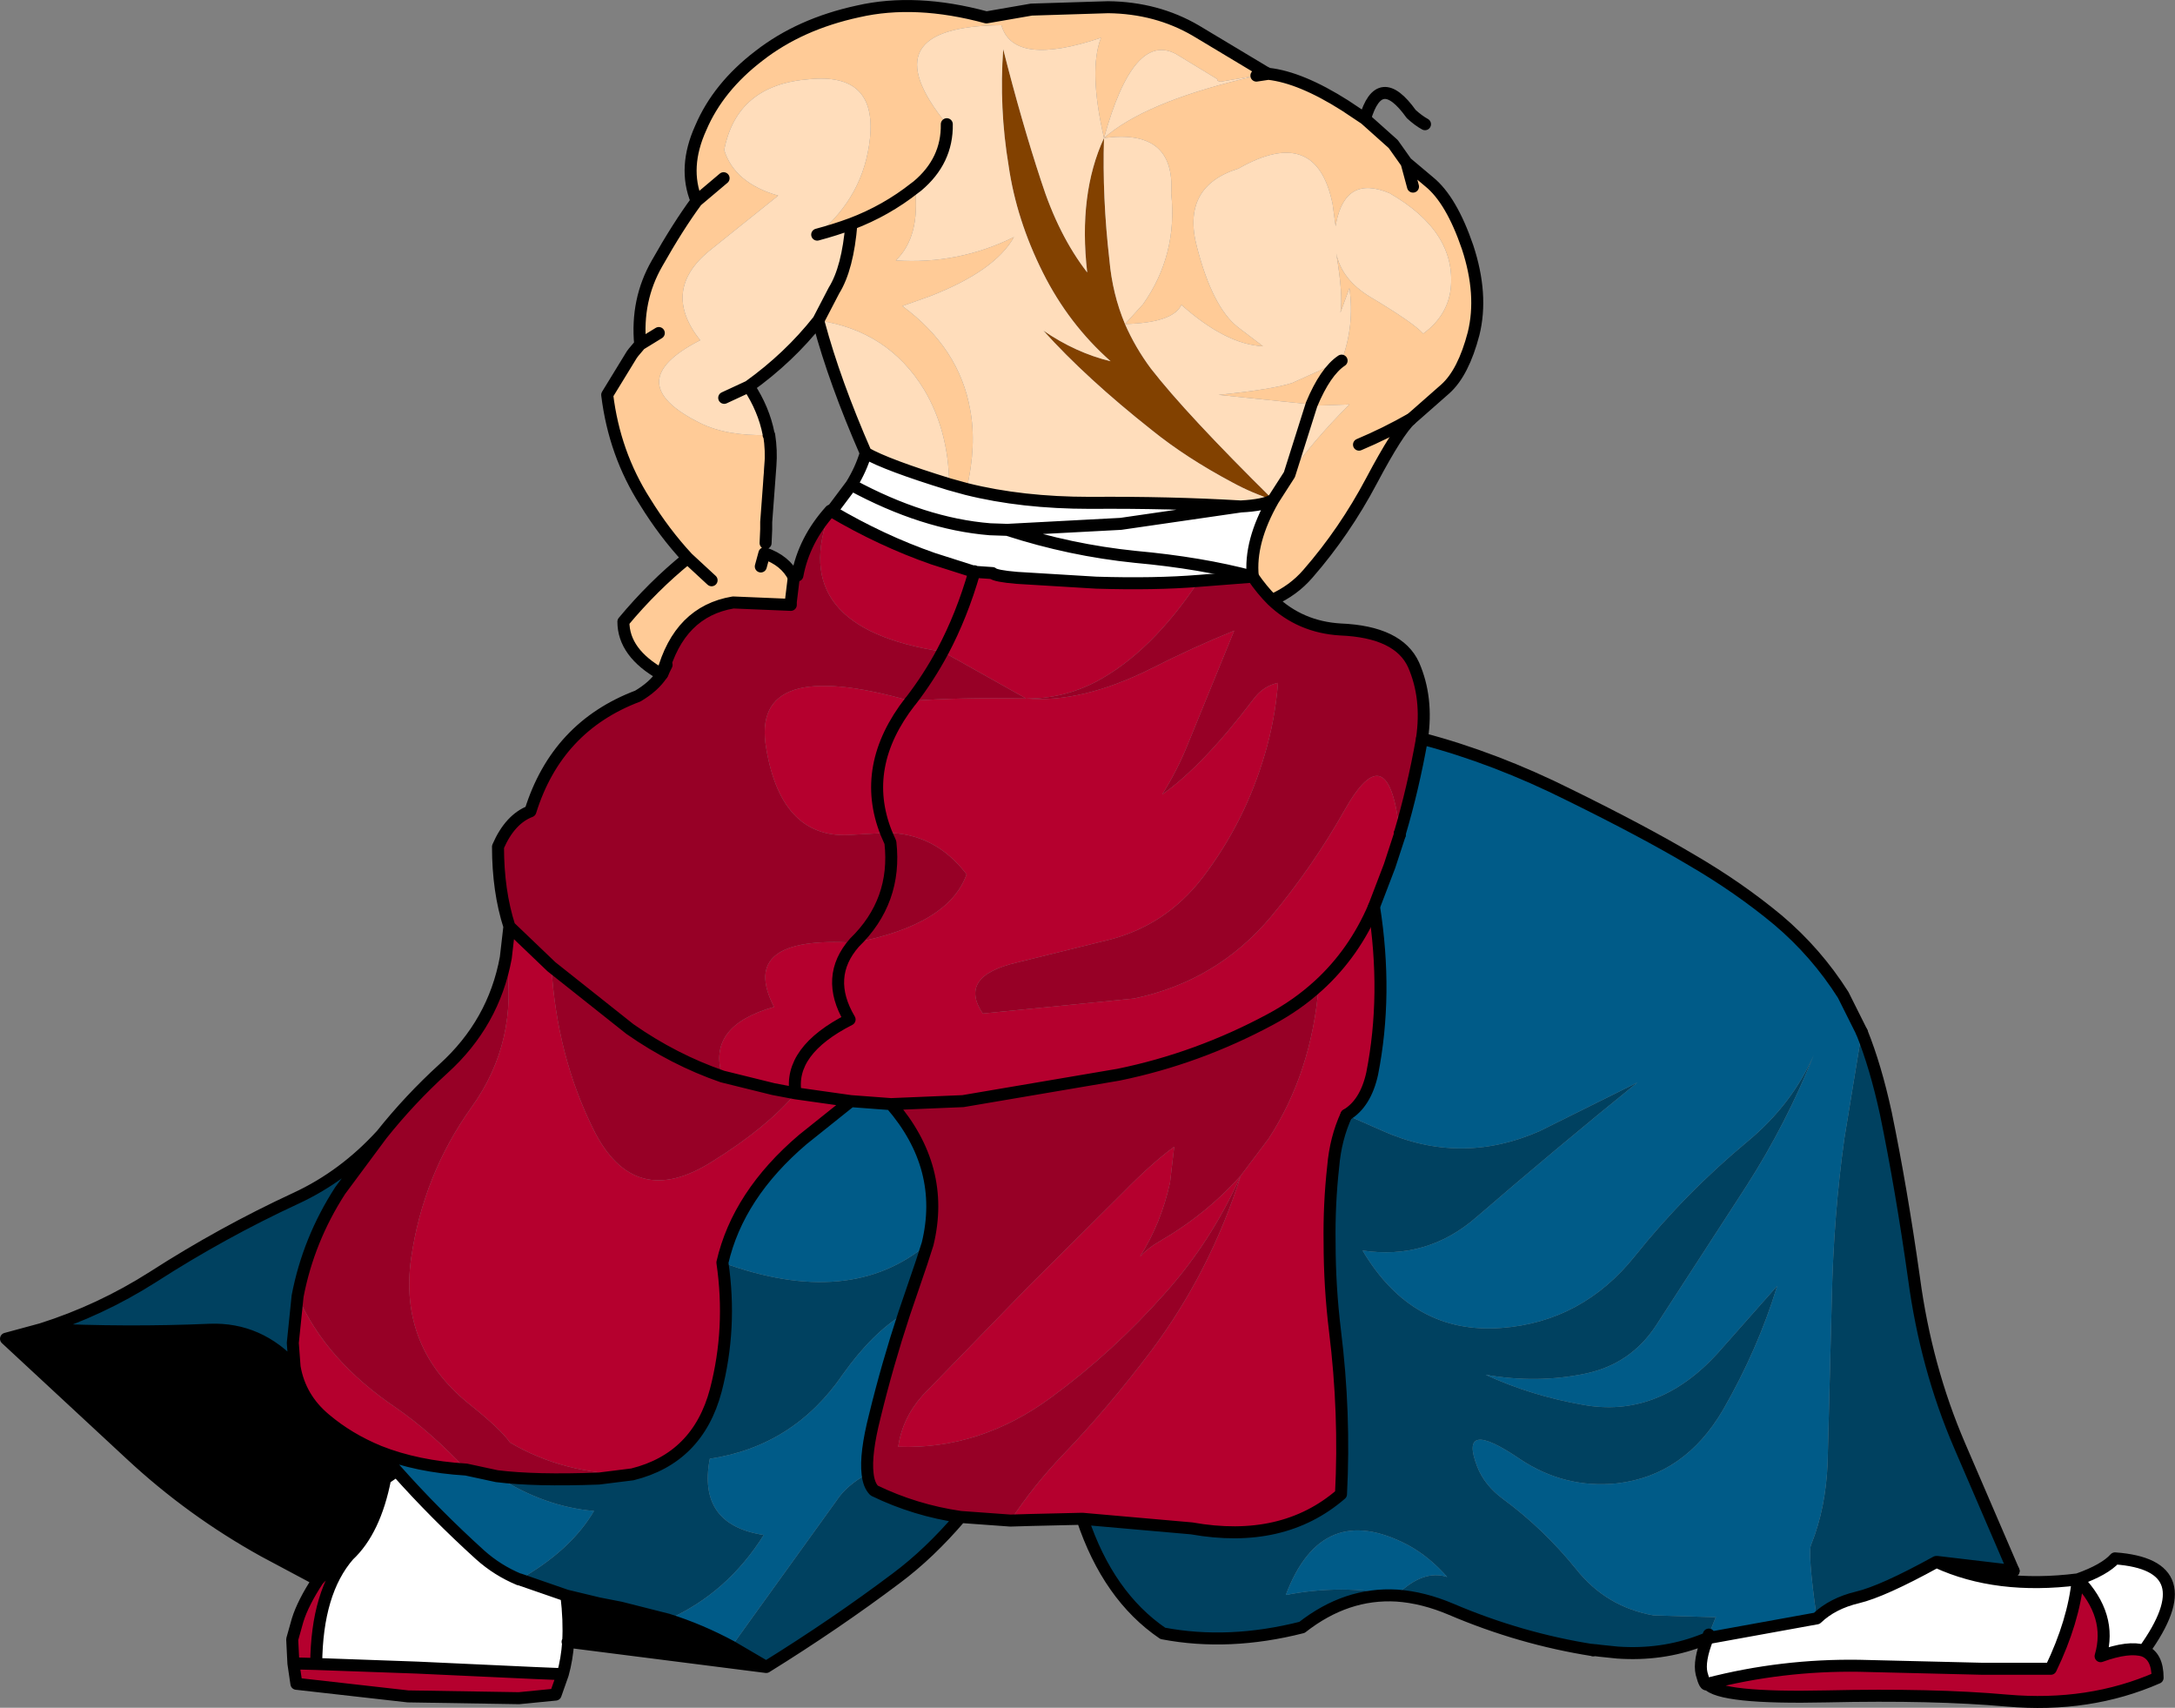 <?xml version="1.0" encoding="UTF-8" standalone="no"?>
<svg xmlns:xlink="http://www.w3.org/1999/xlink" height="142.3px" width="181.25px" xmlns="http://www.w3.org/2000/svg">
  <rect width="100%" height="100%" fill="#808080" stroke="none"/>
  <g transform="matrix(1.0, 0.0, 0.0, 1.0, 72.5, 52.55)">
    <path d="M31.9 -4.5 Q32.65 -3.4 33.5 -2.55 35.85 -0.3 39.2 -0.1 44.05 0.1 45.3 2.85 46.5 5.6 46.0 9.0 45.25 13.2 44.15 16.9 43.25 8.4 39.55 14.95 36.9 19.65 33.4 23.85 28.9 29.2 22.0 30.65 L9.4 31.9 Q7.3 28.8 12.25 27.65 L19.95 25.75 Q24.65 24.55 27.7 20.6 31.25 15.95 32.9 10.3 33.75 7.45 34.0 4.35 32.8 4.6 32.0 5.65 27.75 11.25 24.35 13.65 25.6 11.65 26.45 9.55 L30.35 0.0 Q27.0 1.35 23.45 3.15 17.65 6.05 13.0 5.65 7.5 5.55 3.4 5.85 4.9 3.9 6.05 1.75 4.9 3.9 3.4 5.85 L3.35 5.85 Q-10.0 2.05 -8.65 9.8 -7.35 17.55 -1.35 17.0 L1.35 16.85 Q5.4 16.85 8.05 20.3 6.55 24.5 -1.3 26.0 2.25 22.55 1.7 17.65 L1.35 16.85 1.7 17.65 Q2.25 22.55 -1.3 26.0 -11.05 25.4 -8.0 31.35 -13.65 32.95 -12.3 37.15 L-8.05 38.2 -6.2 38.55 Q-8.6 41.4 -13.1 44.2 -19.65 48.4 -23.05 41.55 -26.1 35.4 -26.55 28.0 L-30.05 24.65 Q-31.0 21.7 -31.0 18.0 -30.0 15.7 -28.3 15.05 -26.1 8.0 -19.35 5.45 -18.0 4.65 -17.35 3.65 L-17.3 3.6 -17.15 3.25 -16.95 2.85 Q-14.85 -1.3 -11.4 -2.35 L-6.6 -2.15 -6.6 -2.4 -6.3 -2.35 -6.05 -4.6 Q-5.5 -7.55 -3.3 -10.0 -7.1 -0.25 6.05 1.75 L13.0 5.65 Q16.05 5.7 18.85 4.25 23.45 1.8 27.4 -4.15 L31.9 -4.5 M11.7 74.15 L7.55 73.85 Q3.75 73.3 0.35 71.65 -0.1 71.2 -0.2 70.25 -0.4 68.6 0.4 65.45 1.45 61.15 2.85 56.9 L4.3 52.65 4.8 51.1 Q6.35 44.75 1.75 39.45 L7.75 39.2 20.7 37.0 Q27.3 35.65 33.35 32.4 35.6 31.2 37.4 29.55 36.8 36.85 33.2 42.35 L30.9 45.4 Q28.35 53.45 23.4 60.05 19.8 64.8 16.05 68.7 13.65 71.2 11.7 74.15 M-40.7 42.0 Q-38.35 39.05 -35.55 36.5 -31.35 32.7 -30.35 27.25 -29.25 34.2 -33.2 39.7 -37.25 45.35 -38.25 52.35 -39.25 59.7 -33.45 64.4 -30.75 66.55 -30.0 67.65 -25.5 70.3 -19.8 70.3 L-22.6 70.65 Q-27.9 70.85 -31.1 70.45 L-33.65 69.9 Q-36.6 66.75 -39.5 64.75 -45.35 60.8 -47.7 55.45 -46.8 50.75 -44.15 46.65 L-40.7 42.0 M21.1 46.8 L13.25 54.6 4.4 63.7 Q2.7 65.6 2.35 68.0 9.2 68.25 15.15 63.85 20.25 60.1 24.55 55.25 28.45 50.9 30.9 45.4 28.0 48.65 24.1 50.9 23.15 51.45 22.5 52.15 24.25 49.4 25.0 46.0 L25.35 43.0 Q23.5 44.35 21.1 46.8 M-12.3 37.15 Q-16.35 35.75 -20.0 33.2 L-26.55 28.0 -20.0 33.2 Q-16.35 35.75 -12.3 37.15" fill="#970026" fill-rule="evenodd" stroke="none"/>
    <path d="M8.7 -4.9 L8.7 -4.95 8.7 -4.9 8.75 -4.9 12.25 -4.4 18.85 -4.0 Q23.75 -3.85 27.4 -4.15 23.45 1.8 18.85 4.25 16.05 5.7 13.0 5.65 L6.05 1.75 Q-7.1 -0.25 -3.3 -10.0 L-3.2 -9.95 Q0.45 -7.55 4.3 -6.1 8.0 -4.7 8.7 -4.9 7.65 -1.25 6.05 1.75 7.65 -1.25 8.7 -4.9 M44.15 17.0 L43.3 19.6 42.0 23.0 Q43.15 30.3 41.85 36.9 41.3 39.4 39.7 40.35 38.8 42.3 38.6 44.65 38.25 47.8 38.3 51.0 38.3 54.65 38.75 58.35 39.6 65.2 39.25 71.95 34.4 76.15 26.8 74.8 L17.7 74.0 13.4 74.1 11.7 74.15 Q13.65 71.2 16.05 68.7 19.8 64.8 23.4 60.05 28.35 53.45 30.9 45.4 L33.2 42.35 Q36.8 36.85 37.4 29.55 35.6 31.2 33.35 32.4 27.3 35.65 20.7 37.0 L7.75 39.2 1.75 39.45 -1.6 39.2 -6.2 38.55 Q-6.8 35.0 -1.7 32.4 -3.8 28.85 -1.3 26.0 -3.8 28.85 -1.7 32.4 -6.8 35.0 -6.2 38.55 L-1.6 39.2 -5.6 42.4 Q-11.0 47.0 -12.3 52.65 -11.5 58.1 -12.85 63.3 -14.35 68.95 -19.8 70.3 -25.5 70.3 -30.0 67.65 -30.75 66.55 -33.45 64.4 -39.25 59.7 -38.25 52.35 -37.25 45.35 -33.2 39.7 -29.25 34.2 -30.35 27.25 L-30.05 24.65 -26.55 28.0 Q-26.1 35.4 -23.05 41.55 -19.65 48.4 -13.1 44.2 -8.6 41.4 -6.2 38.55 L-8.05 38.2 -12.3 37.15 Q-13.65 32.95 -8.0 31.35 -11.05 25.4 -1.3 26.0 6.55 24.5 8.05 20.3 5.4 16.85 1.35 16.85 -0.85 11.3 3.35 5.9 -0.85 11.3 1.35 16.85 L-1.35 17.0 Q-7.35 17.55 -8.65 9.8 -10.0 2.05 3.35 5.85 L3.35 5.9 3.4 5.85 Q7.5 5.55 13.0 5.65 17.65 6.05 23.45 3.15 27.0 1.35 30.35 0.0 L26.45 9.55 Q25.6 11.65 24.35 13.65 27.75 11.25 32.0 5.65 32.8 4.6 34.0 4.35 33.75 7.45 32.9 10.3 31.25 15.95 27.7 20.6 24.65 24.55 19.95 25.75 L12.25 27.65 Q7.3 28.8 9.4 31.9 L22.0 30.65 Q28.9 29.2 33.4 23.85 36.9 19.65 39.55 14.95 43.25 8.4 44.15 16.9 L44.15 17.0 M106.15 85.0 Q107.3 85.45 107.3 87.25 101.6 89.75 94.75 89.15 88.6 88.6 79.75 88.8 70.8 89.0 69.8 87.75 76.0 86.15 82.45 86.25 L92.75 86.5 98.4 86.5 Q100.3 82.55 100.65 79.05 103.55 82.05 102.55 85.45 104.9 84.6 106.15 85.0 M-25.6 86.95 L-26.2 88.65 -29.25 88.95 -38.5 88.8 -47.8 87.75 -48.05 86.05 -48.15 84.05 -47.7 82.45 Q-47.25 81.0 -46.0 79.1 -44.95 77.95 -43.45 77.05 -46.1 80.1 -46.15 86.1 L-37.75 86.4 -28.0 86.85 -25.6 86.95 M42.0 23.0 Q40.35 26.85 37.4 29.55 40.35 26.85 42.0 23.0 M21.1 46.8 Q23.5 44.35 25.35 43.0 L25.0 46.0 Q24.25 49.4 22.5 52.15 23.15 51.45 24.1 50.9 28.0 48.65 30.9 45.4 28.45 50.9 24.55 55.25 20.25 60.1 15.15 63.85 9.2 68.25 2.35 68.0 2.7 65.6 4.4 63.7 L13.25 54.6 21.1 46.8 M-47.7 55.45 Q-45.35 60.8 -39.5 64.75 -36.6 66.75 -33.65 69.9 -37.75 69.65 -40.9 68.4 -43.45 67.35 -45.4 65.7 -47.5 63.95 -47.95 61.35 L-48.1 59.35 -47.7 55.45 M-46.15 86.1 L-48.05 86.05 -46.15 86.1" fill="#b5002e" fill-rule="evenodd" stroke="none"/>
    <path d="M39.7 40.35 L42.65 41.65 Q49.2 44.6 55.8 41.7 L63.95 37.65 Q57.1 43.2 50.5 48.9 46.4 52.45 41.05 51.65 45.2 58.65 52.6 58.1 59.35 57.6 63.75 52.1 67.95 46.85 73.2 42.5 76.85 39.45 78.65 35.35 76.35 41.1 73.05 46.25 L65.5 57.9 Q63.4 61.1 59.65 61.9 55.6 62.75 51.3 62.0 55.1 63.75 59.4 64.5 65.65 65.65 70.6 60.25 L75.6 54.6 Q74.0 59.85 71.1 64.9 67.9 70.4 62.25 71.05 57.9 71.5 54.2 69.05 49.0 65.5 50.6 69.65 51.2 71.2 52.75 72.35 56.15 74.85 58.85 78.2 61.35 81.35 65.3 82.05 L70.4 82.2 70.5 82.15 70.0 83.4 69.9 83.65 69.8 83.95 69.15 84.2 Q65.95 85.4 62.3 85.15 L60.85 85.0 60.45 84.95 60.25 84.95 Q54.2 84.0 48.45 81.55 46.1 80.55 43.9 80.4 39.7 80.15 36.0 83.05 29.9 84.6 24.4 83.55 19.85 80.45 17.7 74.0 L26.8 74.8 Q34.4 76.15 39.25 71.95 39.6 65.2 38.75 58.35 38.3 54.65 38.3 51.0 38.25 47.8 38.6 44.65 38.8 42.3 39.7 40.35 M78.9 82.3 Q78.1 76.65 78.45 76.1 79.65 73.1 79.8 69.35 L80.15 55.65 Q80.3 48.7 81.2 42.3 L82.65 33.45 Q83.8 36.3 84.65 40.2 85.95 46.5 87.0 53.95 88.0 61.4 90.8 67.9 L95.3 78.35 88.95 77.6 88.9 77.6 88.85 77.6 Q84.4 80.05 82.3 80.55 80.2 81.05 78.9 82.3 M7.55 73.85 Q4.95 76.9 2.2 78.95 -2.85 82.75 -8.65 86.35 L-11.55 84.65 -2.8 72.5 Q-1.95 71.2 -0.2 70.25 -0.1 71.2 0.35 71.65 3.75 73.3 7.55 73.85 M-69.05 58.2 Q-64.15 56.65 -59.75 53.85 -54.0 50.15 -47.85 47.3 -43.85 45.45 -40.7 42.0 L-44.15 46.65 Q-46.8 50.75 -47.7 55.45 L-48.1 59.35 -47.95 61.35 Q-50.9 58.1 -55.0 58.25 -61.95 58.55 -69.05 58.2 M4.8 51.1 L4.3 52.65 2.85 56.9 Q0.2 58.5 -2.25 61.95 -6.35 67.95 -13.35 69.0 -14.4 74.5 -8.85 75.35 -11.9 80.2 -16.85 82.4 L-20.8 81.4 -22.6 81.05 -25.3 80.4 -29.2 79.05 Q-24.95 76.65 -23.0 73.35 -27.15 73.0 -31.1 70.45 -27.9 70.85 -22.6 70.65 L-19.8 70.3 Q-14.35 68.95 -12.85 63.3 -11.5 58.1 -12.3 52.65 -1.65 56.55 4.8 51.1 M43.9 80.35 L43.9 80.4 43.9 80.35 Q46.1 78.2 48.1 78.85 46.6 77.15 44.85 76.2 37.65 72.4 34.65 80.35 39.25 79.45 43.9 80.35" fill="#004160" fill-rule="evenodd" stroke="none"/>
    <path d="M46.0 9.0 Q52.1 10.6 58.3 13.7 64.5 16.75 68.45 19.1 72.4 21.4 75.65 24.1 78.85 26.8 81.1 30.35 L82.65 33.45 81.2 42.3 Q80.3 48.7 80.15 55.65 L79.8 69.35 Q79.65 73.1 78.45 76.1 78.1 76.65 78.9 82.3 L69.8 83.95 69.9 83.65 70.0 83.4 70.5 82.15 70.4 82.2 65.3 82.05 Q61.35 81.35 58.85 78.2 56.15 74.85 52.75 72.35 51.2 71.2 50.6 69.65 49.0 65.5 54.2 69.05 57.9 71.5 62.25 71.05 67.9 70.4 71.1 64.9 74.0 59.85 75.6 54.6 L70.6 60.25 Q65.65 65.65 59.4 64.5 55.1 63.75 51.3 62.0 55.6 62.75 59.65 61.9 63.4 61.1 65.5 57.9 L73.05 46.25 Q76.35 41.1 78.65 35.35 76.85 39.45 73.2 42.5 67.95 46.85 63.75 52.1 59.35 57.6 52.6 58.1 45.2 58.65 41.05 51.65 46.4 52.45 50.5 48.9 57.1 43.2 63.95 37.65 L55.8 41.7 Q49.2 44.6 42.65 41.65 L39.7 40.35 Q41.3 39.4 41.85 36.9 43.15 30.3 42.0 23.0 L43.3 19.6 44.15 17.0 44.15 16.95 44.15 16.9 Q45.25 13.2 46.0 9.0 M-1.6 39.2 L1.75 39.45 Q6.35 44.75 4.8 51.1 -1.65 56.55 -12.3 52.65 -11.0 47.0 -5.6 42.4 L-1.6 39.2 M-31.1 70.45 Q-27.15 73.0 -23.0 73.35 -24.95 76.65 -29.2 79.05 L-29.25 79.05 Q-31.05 78.3 -32.5 77.0 -36.25 73.6 -39.45 70.0 L-40.9 68.4 Q-37.75 69.65 -33.65 69.9 L-31.1 70.45 M-16.85 82.4 Q-11.9 80.2 -8.85 75.35 -14.4 74.5 -13.35 69.0 -6.35 67.95 -2.25 61.95 0.2 58.5 2.85 56.9 1.45 61.15 0.4 65.45 -0.4 68.6 -0.2 70.25 -1.95 71.2 -2.8 72.5 L-11.55 84.65 Q-14.15 83.25 -16.85 82.4 M43.9 80.35 Q39.25 79.45 34.65 80.35 37.65 72.4 44.85 76.2 46.6 77.15 48.1 78.85 46.1 78.2 43.9 80.35 M70.75 81.1 L70.7 81.05 70.75 81.1" fill="#005b88" fill-rule="evenodd" stroke="none"/>
    <path d="M33.6 -10.9 Q31.6 -7.4 31.9 -4.5 L27.4 -4.15 Q23.75 -3.85 18.85 -4.0 L12.25 -4.4 Q10.45 -4.55 10.2 -4.8 L8.75 -4.9 8.7 -4.9 8.7 -4.95 8.7 -4.9 5.25 -6.0 Q0.95 -7.5 -3.2 -9.95 L-1.55 -12.15 Q4.45 -8.9 10.0 -8.45 L11.45 -8.4 Q16.7 -6.7 22.1 -6.15 27.6 -5.65 31.9 -4.5 27.6 -5.65 22.1 -6.15 16.7 -6.7 11.45 -8.4 L10.0 -8.45 Q4.45 -8.9 -1.55 -12.15 -0.75 -13.45 -0.35 -14.8 1.4 -13.8 6.6 -12.2 L8.05 -11.8 Q12.65 -10.65 18.35 -10.65 24.95 -10.7 30.9 -10.35 32.85 -10.45 33.6 -10.9 M30.9 -10.35 L20.9 -8.9 11.45 -8.4 20.9 -8.9 30.9 -10.35 M69.9 83.65 L69.8 83.95 78.9 82.3 Q80.2 81.05 82.3 80.55 84.4 80.05 88.85 77.6 L88.9 77.6 Q93.9 79.9 100.65 79.05 102.9 78.25 103.75 77.3 111.3 77.85 106.15 85.0 104.9 84.6 102.55 85.45 103.55 82.05 100.65 79.05 100.3 82.55 98.4 86.5 L92.75 86.5 82.45 86.25 Q76.0 86.15 69.8 87.75 69.6 88.05 69.3 86.9 69.05 85.85 69.8 83.95 L69.9 83.65 M-25.15 84.25 Q-25.25 85.7 -25.6 86.95 L-28.0 86.85 -37.75 86.4 -46.15 86.1 Q-46.1 80.1 -43.45 77.05 -41.25 75.0 -40.4 70.65 L-39.45 70.0 Q-36.25 73.6 -32.5 77.0 -31.05 78.3 -29.25 79.05 L-29.2 79.05 -25.3 80.4 Q-25.05 82.45 -25.15 84.25 L-25.2 84.25 -25.15 84.25 M70.75 81.1 L70.7 81.05 70.75 81.1" fill="#ffffff" fill-rule="evenodd" stroke="none"/>
    <path d="M-8.65 86.35 L-25.15 84.25 -25.2 84.25 -25.15 84.25 Q-25.05 82.45 -25.3 80.4 L-22.6 81.05 -20.8 81.4 -16.85 82.4 Q-14.15 83.25 -11.55 84.65 L-8.65 86.35 M-46.0 79.1 L-50.5 76.7 Q-56.55 73.35 -61.6 68.65 L-72.0 59.0 -69.05 58.2 Q-61.95 58.55 -55.0 58.25 -50.9 58.1 -47.95 61.35 -47.5 63.95 -45.4 65.7 -43.45 67.35 -40.9 68.4 L-39.45 70.0 -40.4 70.65 Q-41.25 75.0 -43.45 77.05 -44.95 77.95 -46.0 79.1" fill="#000000" fill-rule="evenodd" stroke="none"/>
    <path d="M33.6 -10.9 Q31.85 -11.45 30.2 -12.35 26.35 -14.4 23.5 -16.7 18.0 -21.05 14.45 -25.0 17.15 -23.15 20.05 -22.45 16.55 -25.55 14.4 -29.85 12.2 -34.25 11.55 -38.75 10.75 -43.55 11.1 -48.45 12.65 -42.35 14.25 -37.5 15.7 -32.95 18.1 -29.85 17.35 -36.4 19.5 -41.05 19.35 -36.1 19.95 -30.9 20.2 -28.05 21.25 -25.55 22.1 -23.6 23.4 -21.85 26.35 -18.05 33.6 -10.9" fill="#824100" fill-rule="evenodd" stroke="none"/>
    <path d="M-14.45 -35.8 Q-15.6 -38.6 -14.1 -41.9 -12.65 -45.3 -9.25 -47.9 -5.85 -50.55 -1.0 -51.6 3.8 -52.7 9.7 -51.1 L13.45 -51.75 19.85 -51.95 Q23.9 -51.9 27.15 -50.0 L32.9 -46.55 32.95 -46.4 33.2 -46.4 Q35.9 -46.1 39.6 -43.75 L41.25 -42.65 43.6 -40.55 43.85 -40.2 44.7 -39.0 46.6 -37.4 Q48.45 -35.9 49.8 -31.95 51.1 -28.0 50.3 -24.75 49.45 -21.5 47.95 -20.15 L45.45 -17.95 45.1 -17.65 45.05 -17.6 Q44.0 -16.65 41.8 -12.5 39.55 -8.25 36.5 -4.75 35.3 -3.35 33.5 -2.55 32.65 -3.4 31.9 -4.5 31.6 -7.4 33.6 -10.9 L34.95 -13.0 33.6 -10.9 34.95 -13.0 Q36.95 -15.85 39.95 -18.85 L37.15 -18.75 36.8 -18.85 Q37.95 -21.6 39.3 -22.5 37.95 -21.6 36.8 -18.85 L29.05 -19.65 Q33.55 -20.1 35.2 -20.65 L39.3 -22.5 Q40.4 -25.45 39.95 -28.55 L39.2 -26.5 Q39.45 -27.9 38.85 -31.45 39.3 -29.25 41.7 -27.8 45.3 -25.65 46.1 -24.75 48.15 -26.25 48.4 -28.55 48.85 -33.25 43.3 -36.45 39.65 -38.0 38.85 -34.0 L38.8 -33.7 38.55 -35.55 Q37.2 -42.2 30.7 -38.5 25.9 -37.0 27.25 -31.95 28.55 -26.95 30.65 -25.3 L32.75 -23.7 Q29.65 -23.85 25.95 -27.15 25.25 -25.65 21.25 -25.55 L22.75 -27.2 Q25.65 -31.3 25.1 -36.45 25.45 -41.85 19.5 -41.05 22.8 -43.95 31.0 -45.95 L32.2 -46.25 33.2 -46.4 32.2 -46.25 29.25 -45.75 29.2 -45.75 29.0 -45.8 Q28.9 -45.85 28.95 -45.95 L25.5 -48.05 Q21.95 -49.95 19.5 -41.05 18.2 -46.7 19.25 -49.4 11.95 -46.95 10.95 -50.45 -0.25 -50.35 6.4 -42.2 6.45 -39.15 3.95 -37.05 L3.75 -36.9 Q4.2 -32.8 2.15 -30.85 7.35 -30.5 12.0 -32.8 10.4 -29.95 4.95 -27.85 L2.7 -27.05 Q7.45 -23.55 8.35 -18.4 8.9 -15.45 8.05 -11.8 L6.6 -12.2 Q6.55 -16.65 4.5 -20.1 1.5 -25.0 -4.3 -25.85 L-3.0 -28.35 Q-1.85 -30.2 -1.55 -33.9 -2.9 -33.4 -4.4 -33.0 -0.5 -36.2 0.0 -41.05 0.55 -46.5 -5.05 -45.95 -11.1 -45.5 -12.15 -40.05 -11.3 -37.3 -7.65 -36.25 L-13.45 -31.6 Q-17.4 -28.3 -14.15 -24.2 -21.0 -20.7 -14.15 -17.3 -11.95 -16.2 -8.45 -16.3 L-8.4 -16.3 Q-9.1 -13.25 -8.75 -10.75 L-8.65 -9.05 -8.65 -8.45 -8.7 -7.3 -8.8 -6.45 Q-7.05 -5.85 -6.35 -4.45 L-6.6 -2.4 -6.6 -2.15 -11.4 -2.35 Q-15.9 -1.6 -17.3 3.6 L-17.35 3.65 Q-20.55 1.85 -20.55 -0.75 -18.1 -3.7 -15.2 -6.05 -17.15 -8.15 -18.75 -10.75 -21.3 -14.75 -21.9 -19.65 L-19.85 -23.0 -19.7 -23.2 -19.15 -23.85 Q-19.5 -27.55 -17.75 -30.6 -16.0 -33.7 -14.45 -35.8 L-12.2 -37.7 -14.45 -35.8 M40.75 -15.5 Q43.0 -16.45 45.1 -17.65 43.0 -16.45 40.75 -15.5 M-13.2 -4.2 L-15.2 -6.05 -13.2 -4.2 M-17.3 3.6 L-17.35 3.65 -17.3 3.6 M-9.1 -5.35 L-8.8 -6.45 -9.1 -5.35 M-17.6 -24.8 L-19.15 -23.85 -17.6 -24.8 M-1.55 -33.9 Q1.35 -35.0 3.75 -36.9 1.35 -35.0 -1.55 -33.9" fill="#ffcb97" fill-rule="evenodd" stroke="none"/>
    <path d="M32.2 -46.25 L31.0 -45.95 Q22.8 -43.95 19.5 -41.05 25.45 -41.85 25.1 -36.45 25.65 -31.3 22.75 -27.2 L21.25 -25.55 Q25.25 -25.65 25.95 -27.15 29.65 -23.85 32.75 -23.7 L30.65 -25.3 Q28.55 -26.95 27.25 -31.95 25.9 -37.0 30.7 -38.5 37.2 -42.2 38.55 -35.55 L38.8 -33.7 38.85 -34.0 Q39.65 -38.0 43.3 -36.45 48.85 -33.25 48.4 -28.55 48.15 -26.25 46.1 -24.75 45.3 -25.65 41.7 -27.8 39.3 -29.25 38.85 -31.45 39.45 -27.9 39.2 -26.5 L39.95 -28.55 Q40.4 -25.45 39.3 -22.5 L35.2 -20.65 Q33.55 -20.1 29.05 -19.65 L36.8 -18.85 37.15 -18.75 39.95 -18.85 Q36.95 -15.85 34.95 -13.0 L33.6 -10.9 Q32.85 -10.45 30.9 -10.35 24.95 -10.7 18.35 -10.65 12.65 -10.65 8.05 -11.8 8.9 -15.45 8.35 -18.4 7.45 -23.55 2.7 -27.05 L4.95 -27.85 Q10.4 -29.95 12.0 -32.8 7.35 -30.5 2.15 -30.85 4.2 -32.8 3.75 -36.9 L3.95 -37.05 Q6.45 -39.15 6.4 -42.2 -0.25 -50.35 10.95 -50.45 11.95 -46.95 19.25 -49.4 18.2 -46.7 19.5 -41.05 21.95 -49.95 25.5 -48.05 L28.95 -45.95 Q28.9 -45.85 29.0 -45.8 L29.2 -45.75 29.25 -45.75 32.2 -46.25 M33.6 -10.9 Q26.35 -18.05 23.4 -21.85 22.1 -23.6 21.25 -25.55 20.2 -28.05 19.95 -30.9 19.35 -36.1 19.5 -41.05 17.35 -36.4 18.1 -29.85 15.7 -32.95 14.25 -37.5 12.65 -42.35 11.1 -48.45 10.75 -43.55 11.55 -38.75 12.2 -34.25 14.4 -29.85 16.55 -25.55 20.05 -22.45 17.15 -23.15 14.45 -25.0 18.0 -21.05 23.5 -16.7 26.35 -14.4 30.2 -12.35 31.85 -11.45 33.6 -10.9 M36.8 -18.85 L34.95 -13.0 36.8 -18.85 M6.6 -12.2 Q1.4 -13.8 -0.35 -14.8 -2.95 -20.75 -4.25 -25.6 L-4.25 -25.55 -4.25 -25.6 -4.3 -25.85 Q-6.75 -22.75 -10.1 -20.35 -9.8 -18.25 -8.45 -16.4 L-8.45 -16.3 Q-11.95 -16.2 -14.15 -17.3 -21.0 -20.7 -14.15 -24.2 -17.4 -28.3 -13.45 -31.6 L-7.65 -36.25 Q-11.3 -37.3 -12.15 -40.05 -11.1 -45.5 -5.05 -45.95 0.55 -46.5 0.0 -41.05 -0.5 -36.2 -4.4 -33.0 -2.9 -33.4 -1.55 -33.9 -1.85 -30.2 -3.0 -28.35 L-4.3 -25.85 Q1.5 -25.0 4.5 -20.1 6.55 -16.65 6.6 -12.2 M-12.15 -19.4 L-10.1 -20.35 -12.15 -19.4 M-7.95 -16.35 L-7.9 -16.25 -7.95 -16.25 -7.95 -16.35" fill="#ffddbb" fill-rule="evenodd" stroke="none"/>
    <path d="M32.9 -46.55 L27.15 -50.0 Q23.9 -51.9 19.85 -51.95 L13.45 -51.75 9.7 -51.1 Q3.8 -52.7 -1.0 -51.6 -5.85 -50.55 -9.25 -47.9 -12.65 -45.3 -14.1 -41.9 -15.6 -38.6 -14.45 -35.8 L-12.2 -37.7 M39.3 -22.5 Q37.95 -21.6 36.8 -18.85 L34.95 -13.0 33.6 -10.9 Q31.6 -7.4 31.9 -4.5 27.6 -5.65 22.1 -6.15 16.7 -6.7 11.45 -8.4 L10.0 -8.45 Q4.45 -8.9 -1.55 -12.15 L-3.2 -9.95 M45.05 -17.6 L45.1 -17.65 Q43.0 -16.45 40.75 -15.5 M33.2 -46.4 Q35.9 -46.1 39.6 -43.75 L41.25 -42.65 Q42.45 -46.75 45.1 -43.05 45.7 -42.5 46.25 -42.2 M32.9 -46.55 L33.1 -46.45 33.2 -46.4 32.2 -46.25 M6.4 -42.2 Q6.45 -39.15 3.95 -37.05 L3.75 -36.9 Q1.35 -35.0 -1.55 -33.9 -2.9 -33.4 -4.4 -33.0 M8.05 -11.8 Q12.65 -10.65 18.35 -10.65 24.95 -10.7 30.9 -10.35 32.85 -10.45 33.6 -10.9 M8.05 -11.8 L6.6 -12.2 Q1.4 -13.8 -0.35 -14.8 -0.75 -13.45 -1.55 -12.15 M11.45 -8.4 L20.9 -8.9 30.9 -10.35 M44.7 -39.0 L46.6 -37.4 Q48.45 -35.9 49.8 -31.95 51.1 -28.0 50.3 -24.75 49.45 -21.5 47.95 -20.15 L45.45 -17.95 45.1 -17.65 M41.25 -42.65 L43.6 -40.55 43.85 -40.2 44.7 -39.0 44.75 -38.85 45.25 -37.0 M82.65 33.45 L81.1 30.35 Q78.85 26.8 75.65 24.1 72.4 21.4 68.45 19.1 64.5 16.75 58.3 13.7 52.1 10.6 46.0 9.0 45.25 13.2 44.15 16.9 L44.15 16.95 44.15 17.0 43.3 19.6 42.0 23.0 Q43.15 30.3 41.85 36.9 41.3 39.4 39.7 40.35 M69.9 83.65 L69.8 83.95 78.9 82.3 Q80.2 81.05 82.3 80.55 84.4 80.05 88.85 77.6 L88.9 77.6 Q93.9 79.9 100.65 79.05 102.9 78.25 103.75 77.3 111.3 77.85 106.15 85.0 107.3 85.45 107.3 87.25 101.6 89.75 94.75 89.15 88.6 88.6 79.75 88.8 70.8 89.0 69.8 87.75 69.6 88.05 69.3 86.9 69.05 85.85 69.8 83.95 L69.15 84.2 Q65.95 85.4 62.3 85.15 L60.85 85.0 60.45 84.95 60.25 84.95 M95.3 78.35 L88.95 77.6 88.9 77.6 M-17.35 3.65 Q-20.55 1.85 -20.55 -0.75 -18.1 -3.7 -15.2 -6.05 -17.15 -8.15 -18.75 -10.75 -21.3 -14.75 -21.9 -19.65 L-19.85 -23.0 -19.7 -23.2 -19.15 -23.85 Q-19.5 -27.55 -17.75 -30.6 -16.0 -33.7 -14.45 -35.8 M106.15 85.0 Q104.9 84.6 102.55 85.45 103.55 82.05 100.65 79.05 100.3 82.55 98.4 86.5 L92.75 86.5 82.45 86.25 Q76.0 86.15 69.8 87.75 M69.8 83.95 L69.9 83.65 M-4.3 -25.85 L-3.0 -28.35 Q-1.85 -30.2 -1.55 -33.9 M-8.45 -16.3 L-8.45 -16.4 Q-8.85 -18.45 -10.1 -20.35 L-12.15 -19.4 M-4.25 -25.6 L-4.3 -25.85 Q-6.75 -22.75 -10.1 -20.35 M-8.45 -16.3 L-8.4 -16.3 Q-8.2 -15.0 -8.3 -13.75 L-8.65 -9.05 -8.65 -8.45 -8.7 -7.3 M-8.8 -6.45 Q-7.05 -5.85 -6.35 -4.45 M-15.2 -6.05 L-13.2 -4.2 M-8.8 -6.45 L-9.1 -5.35 M-4.25 -25.6 Q-2.95 -20.75 -0.35 -14.8 M-19.15 -23.85 L-17.6 -24.8" fill="none" stroke="#000000" stroke-linecap="round" stroke-linejoin="round" stroke-width="1.0"/>
    <path d="M31.9 -4.5 Q32.65 -3.4 33.5 -2.55 35.3 -3.35 36.5 -4.75 39.55 -8.25 41.8 -12.5 44.0 -16.65 45.05 -17.6 M-3.2 -9.95 Q0.95 -7.5 5.25 -6.0 L8.7 -4.9 8.75 -4.9 10.2 -4.8 Q10.45 -4.55 12.25 -4.4 L18.85 -4.0 Q23.75 -3.85 27.4 -4.15 L31.9 -4.5 M8.7 -4.95 L8.7 -4.9 Q7.65 -1.25 6.05 1.75 4.9 3.9 3.4 5.85 L3.35 5.9 Q-0.85 11.3 1.35 16.85 L1.7 17.65 Q2.25 22.55 -1.3 26.0 -3.8 28.85 -1.7 32.4 -6.8 35.0 -6.2 38.55 L-1.6 39.2 1.75 39.45 7.75 39.2 20.7 37.0 Q27.3 35.65 33.35 32.4 35.6 31.2 37.4 29.55 40.35 26.85 42.0 23.0 M46.0 9.0 Q46.5 5.6 45.3 2.85 44.05 0.1 39.2 -0.1 35.85 -0.3 33.5 -2.55 M82.65 33.45 Q83.8 36.3 84.65 40.2 85.95 46.5 87.0 53.95 88.0 61.4 90.8 67.9 L95.3 78.35 M60.25 84.95 Q54.2 84.0 48.45 81.55 46.1 80.55 43.9 80.4 39.7 80.15 36.0 83.05 29.9 84.6 24.4 83.55 19.85 80.45 17.7 74.0 L13.4 74.1 11.7 74.15 7.55 73.85 Q4.95 76.9 2.2 78.95 -2.85 82.75 -8.65 86.35 L-25.15 84.25 Q-25.25 85.7 -25.6 86.95 L-26.2 88.65 -29.25 88.95 -38.5 88.8 -47.8 87.75 -48.05 86.05 -48.15 84.05 -47.7 82.45 Q-47.25 81.0 -46.0 79.1 L-50.5 76.7 Q-56.55 73.35 -61.6 68.65 L-72.0 59.0 -69.05 58.2 Q-64.15 56.65 -59.75 53.85 -54.0 50.15 -47.85 47.3 -43.85 45.45 -40.7 42.0 -38.35 39.05 -35.55 36.5 -31.35 32.7 -30.35 27.25 L-30.05 24.65 Q-31.0 21.7 -31.0 18.0 -30.0 15.7 -28.3 15.05 -26.1 8.0 -19.35 5.45 -18.0 4.65 -17.35 3.65 L-17.3 3.6 Q-15.9 -1.6 -11.4 -2.35 L-6.6 -2.15 -6.6 -2.4 -6.35 -4.45 M44.15 17.0 L44.15 16.9 M-12.3 37.15 L-8.05 38.2 -6.2 38.55 M-26.55 28.0 L-30.05 24.65 M17.7 74.0 L26.8 74.8 Q34.4 76.15 39.25 71.95 39.6 65.2 38.75 58.35 38.3 54.65 38.3 51.0 38.25 47.8 38.6 44.65 38.8 42.3 39.7 40.35 M2.85 56.9 L4.3 52.65 4.8 51.1 Q6.35 44.75 1.75 39.45 M-12.3 52.65 Q-11.5 58.1 -12.85 63.3 -14.35 68.95 -19.8 70.3 L-22.6 70.65 Q-27.9 70.85 -31.1 70.45 L-33.65 69.9 Q-37.75 69.65 -40.9 68.4 -43.45 67.35 -45.4 65.7 -47.5 63.95 -47.95 61.35 L-48.1 59.35 -47.7 55.45 Q-46.8 50.75 -44.15 46.65 L-40.7 42.0 M-29.2 79.05 L-25.3 80.4 -22.6 81.05 -20.8 81.4 -16.85 82.4 Q-14.15 83.25 -11.55 84.65 L-8.65 86.35 M2.85 56.9 Q1.45 61.15 0.4 65.45 -0.4 68.6 -0.2 70.25 -0.1 71.2 0.35 71.65 3.75 73.3 7.55 73.85 M-6.05 -4.6 Q-5.5 -7.55 -3.3 -10.0 M-16.95 2.85 L-17.15 3.25 -17.3 3.6 -17.35 3.65 M-1.6 39.2 L-5.6 42.4 Q-11.0 47.0 -12.3 52.65 M-26.55 28.0 L-20.0 33.2 Q-16.35 35.75 -12.3 37.15 M-69.05 58.2 Q-61.95 58.55 -55.0 58.25 -50.9 58.1 -47.95 61.35 M-48.05 86.05 L-46.15 86.1 Q-46.1 80.1 -43.45 77.05 -44.95 77.95 -46.0 79.1 M-43.45 77.05 Q-41.25 75.0 -40.4 70.65 L-39.45 70.0 -40.9 68.4 M-29.2 79.05 L-29.25 79.05 Q-31.05 78.3 -32.5 77.0 -36.25 73.6 -39.45 70.0 M-29.25 79.05 L-29.2 79.05 M-25.2 84.25 L-25.15 84.25 Q-25.05 82.45 -25.3 80.4 M-25.6 86.95 L-28.0 86.85 -37.75 86.4 -46.15 86.1" fill="none" stroke="#000000" stroke-linecap="round" stroke-linejoin="round" stroke-width="1.0"/>
  </g>
</svg>
